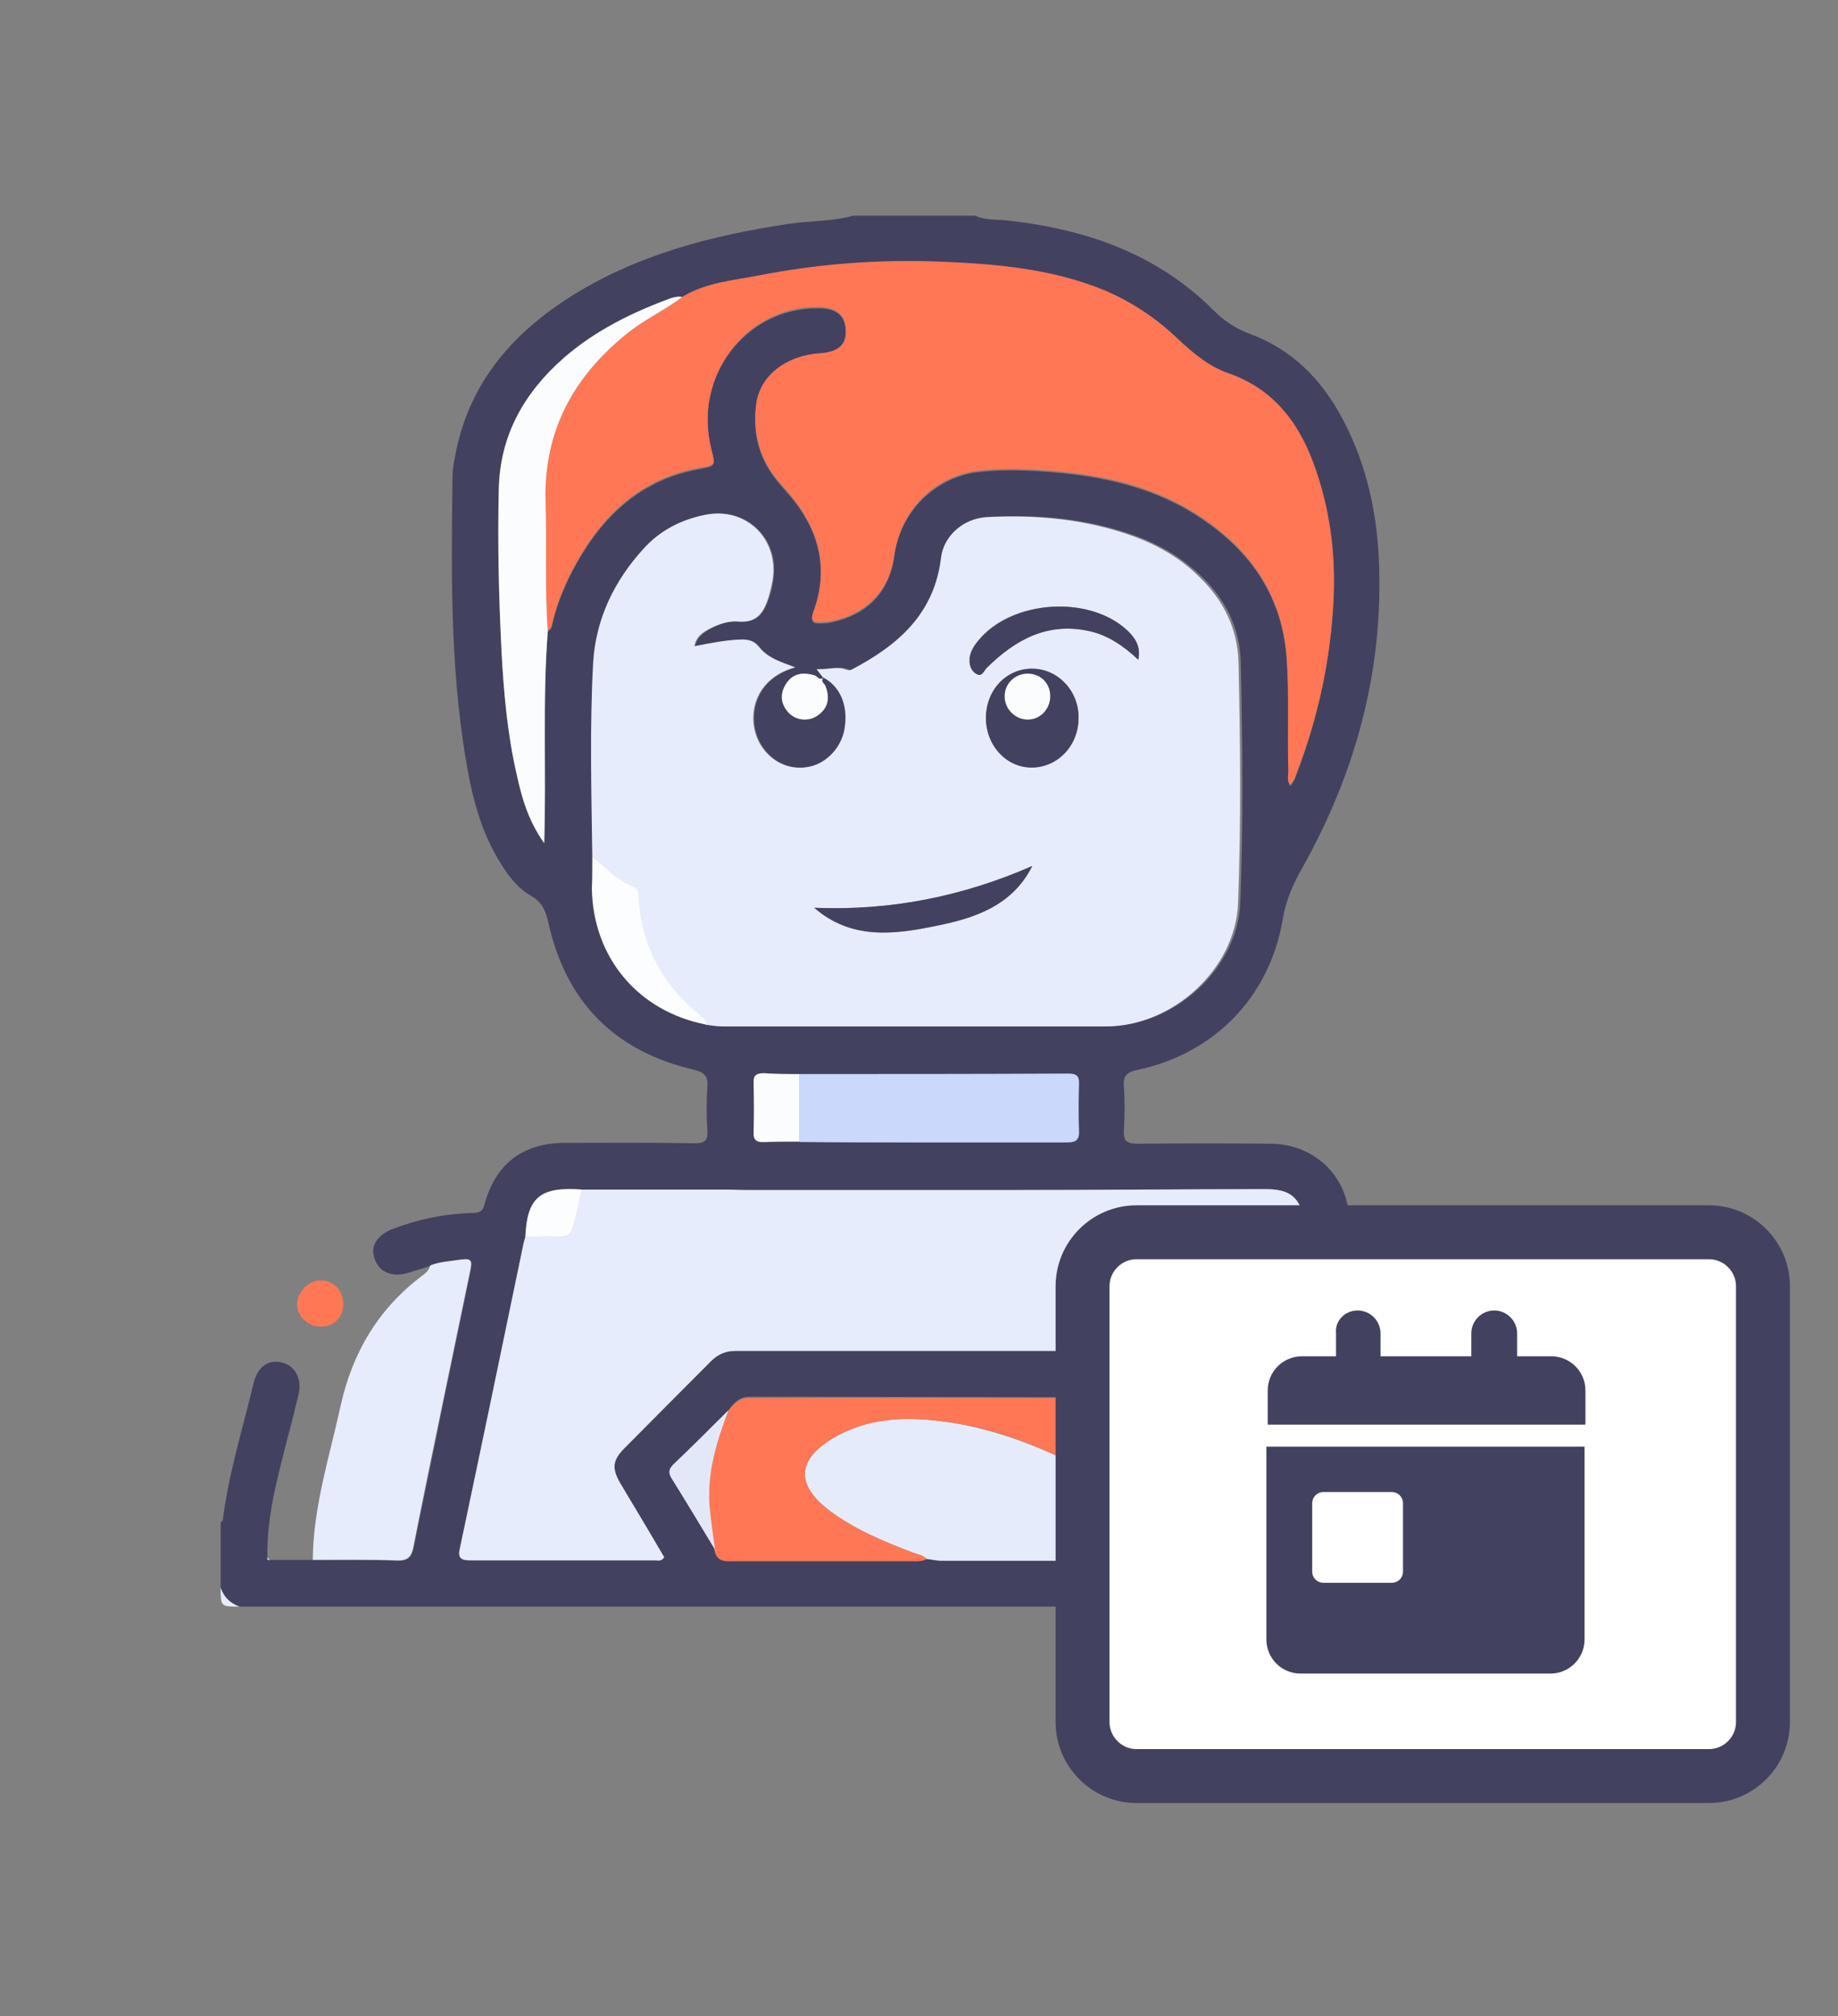 <?xml version="1.0" encoding="utf-8"?>
<!-- Generator: Adobe Illustrator 25.3.1, SVG Export Plug-In . SVG Version: 6.00 Build 0)  -->
<!DOCTYPE svg PUBLIC "-//W3C//DTD SVG 1.1//EN" "http://www.w3.org/Graphics/SVG/1.1/DTD/svg11.dtd">
<svg version="1.1" id="图层_1" xmlns="http://www.w3.org/2000/svg" xmlns:xlink="http://www.w3.org/1999/xlink" x="0px" y="0px"
	 width="409px" height="448.6px" viewBox="0 0 409 448.6" style="enable-background:new 0 0 409 448.6;" xml:space="preserve">
<rect x="0" y="0" width="409" height="448.6" fill="#808080" stroke="none"/>
<g>
	<path style="fill:#434160;" d="M354.5,357.5c-100.4,0-200.8,0-301.2,0c-2.1-0.8-3.5-2.1-4.2-4.2c0-4.8,0-9.7,0-14.5
		c0.2-0.2,0.5-0.4,0.5-0.7c1.3-10.3,4.4-20.2,6.8-30.2c0.9-3.8,3.3-5.5,6.4-4.7c2.9,0.7,4.5,3.7,3.6,7.2c-0.8,3.3-1.6,6.6-2.5,9.9
		c-2.2,8.7-4.6,17.3-4.4,26.3c-0.1,0.4,0.1,0.5,0.5,0.5c3.2,0,6.4,0,9.7,0c6.2,0,12.5-0.1,18.7,0.2c2.5,0.1,3.2-0.8,3.7-3.1
		c2.1-10.6,4.4-21.3,6.5-31.9c2-9.6,4-19.3,6-28.9c0.7-3.2,0.5-3.4-2.9-2.9c-2,0.3-4,0.4-5.9,1.2c-1.6,0.5-3.3,1-4.9,1.5
		c-3.5,1.1-6.4,0-7.5-3c-1.1-2.8,0.4-5.3,3.9-6.7c5.7-2.2,11.6-3.4,17.7-3.6c1.4,0,2.4-0.1,2.8-1.9c2.5-9.1,8.6-13.7,18-13.7
		c9.6,0,19.1-0.1,28.7,0.1c2.2,0,3.1-0.5,2.9-2.8c-0.2-3.2-0.2-6.5,0-9.7c0.2-2.4-0.6-3.3-3.1-3.9c-17.6-4.1-28.4-15.1-32.3-32.8
		c-0.6-2.6-1.4-4.5-3.9-5.9c-3.1-1.8-5.2-4.7-7-7.7c-3.3-5.4-5.2-11.3-6.5-17.5c-4.5-22.5-4.2-45.3-3.9-68c0-1.4,0.2-2.8,0.5-4.2
		c2.8-15.9,12.1-27.1,25.3-35.6c15-9.6,31.8-13.9,49.1-16.5c4.7-0.7,9.6-0.5,14.2-1.8c9.1,0,18.1,0,27.2,0c2.4,1.1,5.1,0.8,7.6,1.1
		c17.3,2,32.9,7.4,45.5,20c2.2,2.2,4.8,4,7.8,5.1c9.6,3.5,16.2,10.2,20.9,19.1c5.5,10.4,7.8,21.6,8.1,33.1
		c0.7,23.9-5.5,46-17.1,66.7c-2.1,3.7-3.7,7.3-4.4,11.7c-3,17.2-15.3,29.7-32.4,33.3c-2.4,0.5-3.1,1.4-2.9,3.7
		c0.2,3.2,0.2,6.5,0,9.7c-0.2,2.5,0.8,3,3.1,3c9.9-0.1,19.7-0.1,29.6,0c8.1,0,15.1,5.3,16.9,13c0.5,2.2,1.4,2.6,3.4,2.7
		c19.9,0.9,34.6,10.1,44.1,27.5c4.3,7.8,5.4,16.6,7.6,25c1.4,5.4,2.5,10.9,3.7,16.3c0,4.8,0,9.7,0,14.5
		C358,355.4,356.5,356.7,354.5,357.5z M159.1,344.8c0,0.2,0.1,0.3,0.1,0.5c0.7,2.2,2.6,1.9,4.3,1.9c13.2,0,26.4,0,39.6,0
		c1.1,0,2.2,0.2,3.2-0.5c1.1,0.1,2.2,0.4,3.3,0.4c12,0,23.9,0,35.9,0c1.4,0,2.2-0.5,2.9-1.7c3.2-5.5,6.5-10.9,9.8-16.3
		c0.8-1.3,0.9-2.2-0.3-3.4c-4.6-4.5-9.1-9.1-13.7-13.7c-0.9-1-2-1.3-3.2-1.1c-24.7,0-49.4-0.1-74.2-0.1c-2.2,0-3.5,1.3-4.6,2.9
		c-4.1,4-8.1,8.1-12.2,12c-1,1-1.4,1.7-0.5,3.1C152.7,334.2,155.9,339.5,159.1,344.8L159.1,344.8z M177.9,239c-2.6,0-5.2,0-7.9-0.1
		c-1.6-0.1-2.4,0.4-2.3,2.2c0.1,3.6,0.1,7.3,0,10.9c-0.1,1.8,0.7,2.2,2.3,2.2c2.6-0.1,5.2-0.1,7.9-0.1c8.7,0,17.3,0.1,26,0.1
		c11.1,0,22.2,0,33.2,0c1.8,0,3.2,0,3-2.5c-0.2-3.5-0.1-7,0-10.6c0-1.8-0.9-2.2-2.4-2.2C217.7,239,197.8,239,177.9,239z M151.8,66.1
		c-0.8-0.2-1.6,0-2.4,0.3c-8.7,3.1-16.8,7.2-23.9,13.3c-8.9,7.7-14.3,17.2-14.5,29.1c-0.3,12.1,0,24.2,0.6,36.2
		c0.5,9.3,1.3,18.5,3.4,27.5c1.2,5.1,2.5,10.1,6.1,15.2c0.5-16.3-0.4-31.8,0.8-47.2c0.9-0.4,0.9-1.3,1.1-2c1.1-4.6,3-9,5.3-13.1
		c6.1-10.9,14.6-18.7,27.3-21c3.7-0.7,3.7-0.7,2.7-4.2c-4.2-16.1,7.5-31.7,23.7-31.6c4.1,0,6.1,1.6,6.2,5c0.2,3.4-1.6,5-5.8,5.3
		c-7.3,0.5-13.1,5-14.1,11.1c-0.7,5,0,9.8,2.7,14.3c1.6,2.7,3.9,4.9,5.8,7.3c5.6,7.2,7.4,15.3,4.4,24.2c-0.9,2.8-0.6,3.1,2.3,2.9
		c0.5,0,1-0.1,1.5-0.2c7.7-1.6,12.9-6.5,14-14.7c1.6-11.3,10.4-17.7,18.3-18.7c4.8-0.6,9.7-0.5,14.5-0.2c12,0.8,23.6,3,34,9.5
		c11.8,7.4,19.4,17.6,20.5,32c0.7,8.5,0.2,16.9,0.4,25.4c0,1-0.3,2.1,0.4,3.1c1-1,1.2-2.1,1.6-3.1c4.4-11.6,7-23.4,7.9-35.8
		c0.7-10.6-0.3-20.9-3.7-30.9c-3.4-9.9-9-17.9-19.4-21.7c-4.4-1.6-8-4.5-11.4-7.7c-4.8-4.5-10.2-8.2-16.3-10.8
		c-11.9-5-24.4-6-37-6.4c-13.4-0.5-26.8,0.5-40,3.1C163,62.4,157,62.9,151.8,66.1z M129.5,264.7c-9.3-0.7-12.2,1.7-12.6,10.5
		c-0.1,0.5-0.3,1-0.4,1.5c-4.7,22.7-9.4,45.3-14.2,68c-0.5,2.2,0.6,2.5,2.4,2.5c13.7,0,27.4,0,41.1,0c0.6,0,1.4,0.3,2-0.7
		c-3.3-5.4-6.6-10.9-9.8-16.5c-1.9-3.3-1.7-5.1,1-7.8c6.4-6.4,12.8-12.8,19.2-19.3c1.5-1.5,3.2-2.3,5.4-2.3c26.9,0,53.8,0,80.7,0
		c2.1,0,3.7,0.7,5.1,2.1c6.5,6.6,13.1,13.1,19.7,19.7c2.2,2.2,2.5,4.7,0.8,7.4c-3,4.9-5.9,9.8-8.8,14.8c-0.4,0.7-1.2,1.4-0.8,2.6
		c14,0,28,0,42,0c3.7,0,3.7,0,2.9-3.7c-4.9-23.9-9.9-47.7-14.8-71.6c-1.1-5.6-3.2-7.3-8.9-7.3c-18.3,0.1-36.7,0.2-55,0.2
		c-20.3,0-40.5,0-60.8,0c-1.4,0-2.8-0.1-4.2-0.1C150.8,264.7,140.2,264.7,129.5,264.7z M183.3,150.7c3.7,1.9,5.6,6,4.9,11
		c-0.6,4.3-4,8.1-7.9,8.9c-4.2,0.9-8.3-0.9-10.7-4.6c-3.5-5.4-2.3-14.8,7.5-17.5c-3.1-1.1-6.1-2-8-4.5c-1.1-1.4-2.3-1.7-3.9-1.7
		c-3.5,0.1-6.9,0.8-10.5,1.5c0.4-2.1,1.9-3,3.4-3.9c2-1.1,4.2-1.8,6.4-1.6c4.4,0.4,5.7-2.4,6.8-5.7c0.4-1.1,0.6-2.3,0.8-3.5
		c1.5-9.3-6.1-16.5-15.2-14.5c-5.3,1.1-9.9,3.6-13.5,7.5c-6.5,7.1-10.7,15.6-11.2,25.2c-0.8,14.4-0.4,28.8-0.2,43.2
		c0,2.4,0,4.8,0,7.2c0.2,15.3,10.3,27.3,25.5,30.2c1.3,0.1,2.6,0.4,3.9,0.4c28.4,0,56.8,0,85.2,0c14.8,0,28.9-12.9,29.4-27.5
		c0.7-17.8,0.5-35.6,0.1-53.5c-0.2-7.5-3.3-13.8-8.7-19c-4.2-4.1-9.1-7-14.5-9c-10.7-3.9-21.8-4.9-33-4.3c-5,0.3-9.4,4.1-10,9
		c-1.5,12.6-9.7,19.6-20.1,25c-0.3,0.1-0.8,0.1-1.1-0.1c-2.1-0.8-4.1,0.1-6.5-0.1C182.5,149.7,182.9,150.2,183.3,150.7
		c-0.8,0.9-1.4-0.2-2-0.4c-2.6-0.8-4.9-0.5-6.4,1.9c-1.4,2.2-1.2,4.4,0.6,6.4c1.7,1.8,4.6,2.1,6.6,0.5c2.2-1.7,2.6-3.9,1.6-6.4
		C183.5,152.1,182.4,151.6,183.3,150.7z M332.1,347.2c3.9,0,7.9,0,11.8,0c4.8,0,4.8,0,4.4-4.8c0-0.1,0-0.2,0-0.3
		c-1.1-11.7-4.2-23-7.6-34.1c-4.7-15.6-18.8-26.5-34.9-27.8c-2-0.2-3.1,0-2.6,2.5c4.3,20.8,8.6,41.5,12.9,62.3
		c0.3,1.7,1.1,2.3,2.8,2.2C323.2,347.1,327.7,347.2,332.1,347.2z"/>
	<path style="fill:#E6ECFB;" d="M49.1,353.3c0.7,2.1,2.2,3.5,4.2,4.2C49.1,357.5,49.1,357.5,49.1,353.3z"/>
	<path style="fill:#E6ECFB;" d="M354.5,357.5c2.1-0.8,3.5-2.1,4.2-4.2C358.7,357.5,358.7,357.5,354.5,357.5z"/>
	<path style="fill:#E6ECFB;" d="M131.8,190.5c-0.2-14.4-0.6-28.8,0.2-43.2c0.6-9.6,4.7-18.1,11.2-25.2c3.6-4,8.2-6.4,13.5-7.5
		c9.2-2,16.7,5.3,15.2,14.5c-0.2,1.2-0.5,2.4-0.8,3.5c-1,3.3-2.4,6.1-6.8,5.7c-2.2-0.2-4.4,0.6-6.4,1.6c-1.5,0.8-3,1.7-3.4,3.9
		c3.6-0.7,7-1.4,10.5-1.5c1.6,0,2.8,0.3,3.9,1.7c1.9,2.4,4.9,3.3,8,4.5c-9.8,2.7-11,12.1-7.5,17.5c2.4,3.7,6.5,5.5,10.7,4.6
		c4-0.8,7.4-4.6,7.9-8.9c0.7-5-1.2-9.1-4.9-11l0,0c-0.4-0.5-0.8-1-1.4-1.8c2.4,0.2,4.4-0.7,6.5,0.1c0.3,0.1,0.8,0.2,1.1,0.1
		c10.4-5.4,18.6-12.4,20.1-25c0.6-4.9,5-8.7,10-9c11.3-0.6,22.3,0.4,33,4.3c5.4,2,10.4,4.9,14.5,9c5.4,5.2,8.5,11.5,8.7,19
		c0.4,17.8,0.6,35.6-0.1,53.5c-0.5,14.7-14.6,27.5-29.4,27.5c-28.4,0-56.8,0-85.2,0c-1.3,0-2.6-0.2-3.9-0.4c-0.2-0.8-0.6-1.4-1.3-2
		c-8.4-6.7-13.1-15.4-13.8-26.1c-0.1-1-0.2-2.2-1.2-2.6C137.2,196,134.8,192.9,131.8,190.5z M229.8,148.8
		c-5.8-0.1-10.4,4.7-10.4,10.9c0,6.1,4.4,10.9,10,11c5.8,0.1,10.5-4.7,10.6-10.8C240.2,153.9,235.5,148.8,229.8,148.8z M229.7,192.7
		c-15.5,6.8-31.6,10-48.5,9.3c8.3,7.2,17.9,6,27.2,4C217,204.3,225.3,201.5,229.7,192.7z M253.3,146.8c0.6-3-0.8-4.8-2.4-6.4
		c-8.4-8.1-25.9-7-33.3,2.2c-1.1,1.4-2,2.8-1.9,4.6c0.1,1.3,0.7,2.5,1.8,2.9c1,0.4,1.4-0.9,2-1.5c6.3-6.2,13.5-10.2,22.7-8.2
		C246.5,141.3,250,143.7,253.3,146.8z"/>
	<path style="fill:#E6ECFB;" d="M129.5,264.7c10.7,0,21.4,0,32,0c1.4,0,2.8,0.1,4.2,0.1c20.3,0,40.5,0,60.8,0c18.3,0,36.7-0.2,55-0.2
		c5.7,0,7.7,1.8,8.9,7.3c4.9,23.9,9.8,47.7,14.8,71.6c0.8,3.7,0.8,3.7-2.9,3.7c-14,0-28,0-42,0c-0.4-1.2,0.4-1.8,0.8-2.6
		c2.9-4.9,5.9-9.9,8.8-14.8c1.7-2.7,1.4-5.1-0.8-7.4c-6.6-6.6-13.1-13.1-19.7-19.7c-1.4-1.4-3.1-2.1-5.1-2.1c-26.9,0-53.8,0-80.7,0
		c-2.2,0-3.9,0.8-5.4,2.3c-6.4,6.4-12.8,12.8-19.2,19.3c-2.7,2.7-2.9,4.5-1,7.8c3.3,5.5,6.6,11,9.8,16.5c-0.6,1-1.4,0.7-2,0.7
		c-13.7,0-27.4,0-41.1,0c-1.8,0-2.9-0.3-2.4-2.5c4.8-22.7,9.5-45.3,14.2-68c0.1-0.5,0.3-1,0.4-1.5c2.5,0,5-0.1,7.5,0
		c1.8,0.1,2.8-0.7,3.2-2.4C128.1,270.1,128.8,267.4,129.5,264.7z"/>
	<path style="fill:#FF7754;" d="M151.8,66.1c5.2-3.2,11.2-3.7,17-4.8c13.2-2.6,26.6-3.6,40-3.1c12.6,0.5,25.1,1.5,37,6.4
		c6.1,2.6,11.5,6.2,16.3,10.8c3.4,3.2,7,6.2,11.4,7.7c10.5,3.7,16.1,11.8,19.4,21.7c3.4,10,4.5,20.3,3.7,30.9
		c-0.8,12.4-3.5,24.3-7.9,35.8c-0.4,1-0.6,2.1-1.6,3.1c-0.8-1-0.4-2.1-0.4-3.1c-0.3-8.5,0.2-16.9-0.4-25.4
		c-1.1-14.4-8.7-24.6-20.5-32c-10.4-6.5-22-8.7-34-9.5c-4.8-0.3-9.7-0.4-14.5,0.2c-7.9,1-16.7,7.4-18.3,18.7
		c-1.1,8.1-6.3,13.1-14,14.7c-0.5,0.1-1,0.2-1.5,0.2c-2.9,0.2-3.3-0.2-2.3-2.9c3.1-8.9,1.2-16.9-4.4-24.2c-1.9-2.5-4.2-4.6-5.8-7.3
		c-2.6-4.4-3.4-9.3-2.7-14.3c0.9-6.2,6.7-10.6,14.1-11.1c4.2-0.3,6-1.9,5.8-5.3s-2.1-4.9-6.2-5c-16.1-0.1-27.8,15.5-23.7,31.6
		c0.9,3.6,0.9,3.6-2.7,4.2c-12.7,2.3-21.2,10.1-27.3,21c-2.3,4.1-4.2,8.5-5.3,13.1c-0.2,0.8-0.2,1.6-1.1,2
		c-0.7-9.6-0.3-19.3-0.5-28.9C121,96,127.5,84,139.3,74.4C143.2,71.2,147.8,69.1,151.8,66.1z"/>
	<path style="fill:#E6EBFB;" d="M332.1,347.2c-4.4,0-8.9-0.1-13.3,0c-1.8,0-2.5-0.5-2.8-2.2c-4.2-20.8-8.5-41.6-12.9-62.3
		c-0.5-2.4,0.6-2.7,2.6-2.5c16.1,1.4,30.2,12.3,34.9,27.8c3.4,11.1,6.4,22.4,7.6,34.1c0,0.1,0,0.2,0,0.3c0.5,4.8,0.5,4.8-4.4,4.8
		C339.9,347.2,336,347.2,332.1,347.2z"/>
	<path style="fill:#E6EBFB;" d="M240.9,311.1c1.3-0.2,2.3,0.2,3.2,1.1c4.5,4.6,9,9.2,13.7,13.7c1.2,1.2,1.1,2.1,0.3,3.4
		c-3.3,5.4-6.6,10.8-9.8,16.3c-0.7,1.2-1.5,1.7-2.9,1.7c-12,0-23.9,0-35.9,0c-1.1,0-2.2-0.3-3.3-0.4c-0.8-0.9-1.9-1-3-1.4
		c-6.6-2.5-13.1-5.2-18.8-9.5c-7.4-5.7-7-11.2,1-16c7.4-4.4,15.5-4.8,23.7-3.8c9.2,1.1,17.8,4,26.2,7.8c3.9,1.8,5.3,0.9,5.4-3.5
		C240.8,317.3,240.9,314.2,240.9,311.1z"/>
	<path style="fill:#FF7754;" d="M240.9,311.1c-0.1,3.1-0.1,6.2-0.2,9.4c-0.1,4.4-1.4,5.3-5.4,3.5c-8.4-3.9-17-6.8-26.2-7.8
		c-8.2-1-16.3-0.6-23.7,3.8c-8,4.7-8.4,10.3-1,16c5.7,4.3,12.2,7,18.8,9.5c1,0.4,2.2,0.5,3,1.4c-1,0.6-2.1,0.5-3.2,0.5
		c-13.2,0-26.4,0-39.6,0c-1.7,0-3.5,0.3-4.3-1.9c0-0.1,0.1-0.1,0.1-0.2c-0.1-0.1-0.2-0.2-0.2-0.3l0,0c-0.4-3.2-0.9-6.4-1.2-9.6
		c-0.6-7.5,1.6-14.5,4.2-21.4c1.2-1.5,2.4-2.9,4.6-2.9C191.5,311,216.2,311,240.9,311.1z"/>
	<path style="fill:#E6ECFB;" d="M69.6,347.1c0.1-11.8,3.7-22.9,6.2-34.3c2.6-11.8,8.4-21.6,18.1-28.9c0.8-0.6,1.6-1.2,1.8-2.3
		c1.9-0.8,3.9-0.9,5.9-1.2c3.4-0.5,3.6-0.3,2.9,2.9c-2,9.6-4,19.3-6,28.9c-2.2,10.6-4.4,21.2-6.5,31.9c-0.4,2.2-1.2,3.2-3.7,3.1
		C82.1,347,75.8,347.1,69.6,347.1z"/>
	<path style="fill:#FBFCFE;" d="M151.8,66.1c-4,3-8.6,5.1-12.5,8.3C127.5,84,121,96,121.4,111.5c0.3,9.6-0.2,19.3,0.5,28.9
		c-1.2,15.4-0.3,30.9-0.8,47.2c-3.6-5.1-5-10.1-6.1-15.2c-2.1-9.1-2.9-18.3-3.4-27.5c-0.6-12.1-0.9-24.1-0.6-36.2
		c0.3-11.9,5.7-21.4,14.5-29.1c7-6.1,15.2-10.1,23.9-13.3C150.2,66.1,151,65.9,151.8,66.1z"/>
	<path style="fill:#C9D8FB;" d="M177.9,239c19.9,0,39.9,0,59.8-0.1c1.6,0,2.5,0.3,2.4,2.2c-0.1,3.5-0.1,7.1,0,10.6c0.1,2.4-1.3,2.5-3,2.5
		c-11.1,0-22.2,0-33.2,0c-8.7,0-17.3,0-26-0.1C177.9,249,177.9,244,177.9,239z"/>
	<path style="fill:#FCFDFE;" d="M131.8,190.5c3,2.4,5.4,5.4,9.1,6.8c1.1,0.4,1.2,1.5,1.2,2.6c0.7,10.7,5.4,19.4,13.8,26.1
		c0.7,0.5,1.2,1.1,1.3,2c-15.1-2.9-25.2-14.8-25.5-30.2C131.8,195.4,131.8,193,131.8,190.5z"/>
	<path style="fill:#FBFCFE;" d="M177.9,239c0,5,0,10,0,15c-2.6,0-5.2,0-7.9,0.1c-1.6,0.1-2.4-0.4-2.3-2.2c0.1-3.6,0.1-7.3,0-10.9
		c-0.1-1.8,0.7-2.2,2.3-2.2C172.6,239,175.2,239,177.9,239z"/>
	<path style="fill:#E3E8F9;" d="M162.1,313.8c-2.6,6.9-4.8,13.9-4.2,21.4c0.3,3.2,0.8,6.4,1.2,9.6c-3.2-5.3-6.4-10.6-9.7-15.9
		c-0.8-1.3-0.5-2.1,0.5-3.1C154,321.9,158.1,317.8,162.1,313.8z"/>
	<path style="fill:#FCFDFE;" d="M129.5,264.7c-0.6,2.7-1.3,5.4-1.9,8.1c-0.4,1.8-1.4,2.5-3.2,2.4c-2.5-0.1-5,0-7.5,0
		C117.3,266.4,120.2,264,129.5,264.7z"/>
	<path style="fill:#FBFCFE;" d="M183.3,150.7c-0.9,0.9,0.2,1.4,0.4,2c1,2.6,0.6,4.8-1.6,6.4c-2,1.5-4.9,1.3-6.6-0.5c-1.8-1.9-2-4.2-0.6-6.4
		c1.5-2.4,3.8-2.7,6.4-1.9C181.9,150.5,182.4,151.6,183.3,150.7L183.3,150.7z"/>
	<path style="fill:#E3E8F9;" d="M159.1,344.8c0.1,0.1,0.2,0.2,0.2,0.3c0,0-0.1,0.1-0.1,0.2C159.2,345.1,159.1,345,159.1,344.8z"/>
	<path style="fill:#E6ECFB;" d="M59.5,346.6c0.2,0.2,0.3,0.3,0.5,0.5C59.6,347.2,59.4,347,59.5,346.6z"/>
	<path style="fill:#FF7754;" d="M71.4,295.2c-2.9,0-5.4-2.4-5.3-5.1s2.6-5.2,5.3-5.2c2.8,0,5,2.3,5,5.3C76.4,293.1,74.3,295.2,71.4,295.2z"
		/>
	<path style="fill:#434160;" d="M229.8,148.8c5.7,0.1,10.4,5.1,10.2,11.2c-0.1,6.1-4.8,10.9-10.6,10.8c-5.6-0.1-10-5-10-11
		C219.4,153.5,224,148.7,229.8,148.8z M228.7,149.9c-2.9,0-5.2,2.3-5.2,5.1s2.4,5.1,5.2,5.1c2.7-0.1,4.9-2.3,4.9-5
		C233.7,152.2,231.6,150,228.7,149.9z"/>
	<path style="fill:#434160;" d="M229.7,192.7c-4.4,8.8-12.8,11.6-21.3,13.3c-9.4,1.9-18.9,3.2-27.2-4C198.1,202.7,214.2,199.5,229.7,192.7z"
		/>
	<path style="fill:#434160;" d="M253.3,146.8c-3.3-3.1-6.8-5.5-11-6.4c-9.3-2-16.4,2-22.7,8.2c-0.6,0.6-1,1.9-2,1.5
		c-1.2-0.5-1.8-1.7-1.8-2.9c-0.1-1.8,0.8-3.3,1.9-4.6c7.4-9.1,24.8-10.3,33.3-2.2C252.6,142,253.9,143.8,253.3,146.8z"/>
	<path style="fill:#FBFCFE;" d="M228.7,149.9c2.9,0,5.1,2.2,5,5.2c-0.1,2.7-2.2,5-4.9,5c-2.8,0.1-5.2-2.3-5.2-5.1
		C223.5,152.2,225.8,149.9,228.7,149.9z"/>
</g>
<path style="fill:#FFFFFF;stroke:#434160;stroke-width:12;stroke-miterlimit:10;" d="M380.3,395.2H252.9c-6.6,0-12-5.4-12-12v-97c0-6.6,5.4-12,12-12h127.4c6.6,0,12,5.4,12,12v97
	C392.3,389.8,386.9,395.2,380.3,395.2z"/>
<path style="fill:#434160;" d="M302.1,291.6c2.8,0,5.1,2.3,5.1,5.1v5.1h20.2v-5.1c0-2.8,2.3-5.1,5.1-5.1s5.1,2.3,5.1,5.1v5.1h7.6
	c4.2,0,7.6,3.4,7.6,7.6v7.6h-70.7v-7.6c0-4.2,3.4-7.6,7.6-7.6h7.6v-5.1C297,293.9,299.3,291.6,302.1,291.6z M281.9,321.9h70.7v42.9
	c0,4.2-3.4,7.6-7.6,7.6h-55.6c-4.2,0-7.6-3.4-7.6-7.6V321.9z M294.5,332c-1.4,0-2.5,1.1-2.5,2.5v15.2c0,1.4,1.1,2.5,2.5,2.5h15.2
	c1.4,0,2.5-1.1,2.5-2.5v-15.2c0-1.4-1.1-2.5-2.5-2.5H294.5z"/>
</svg>
